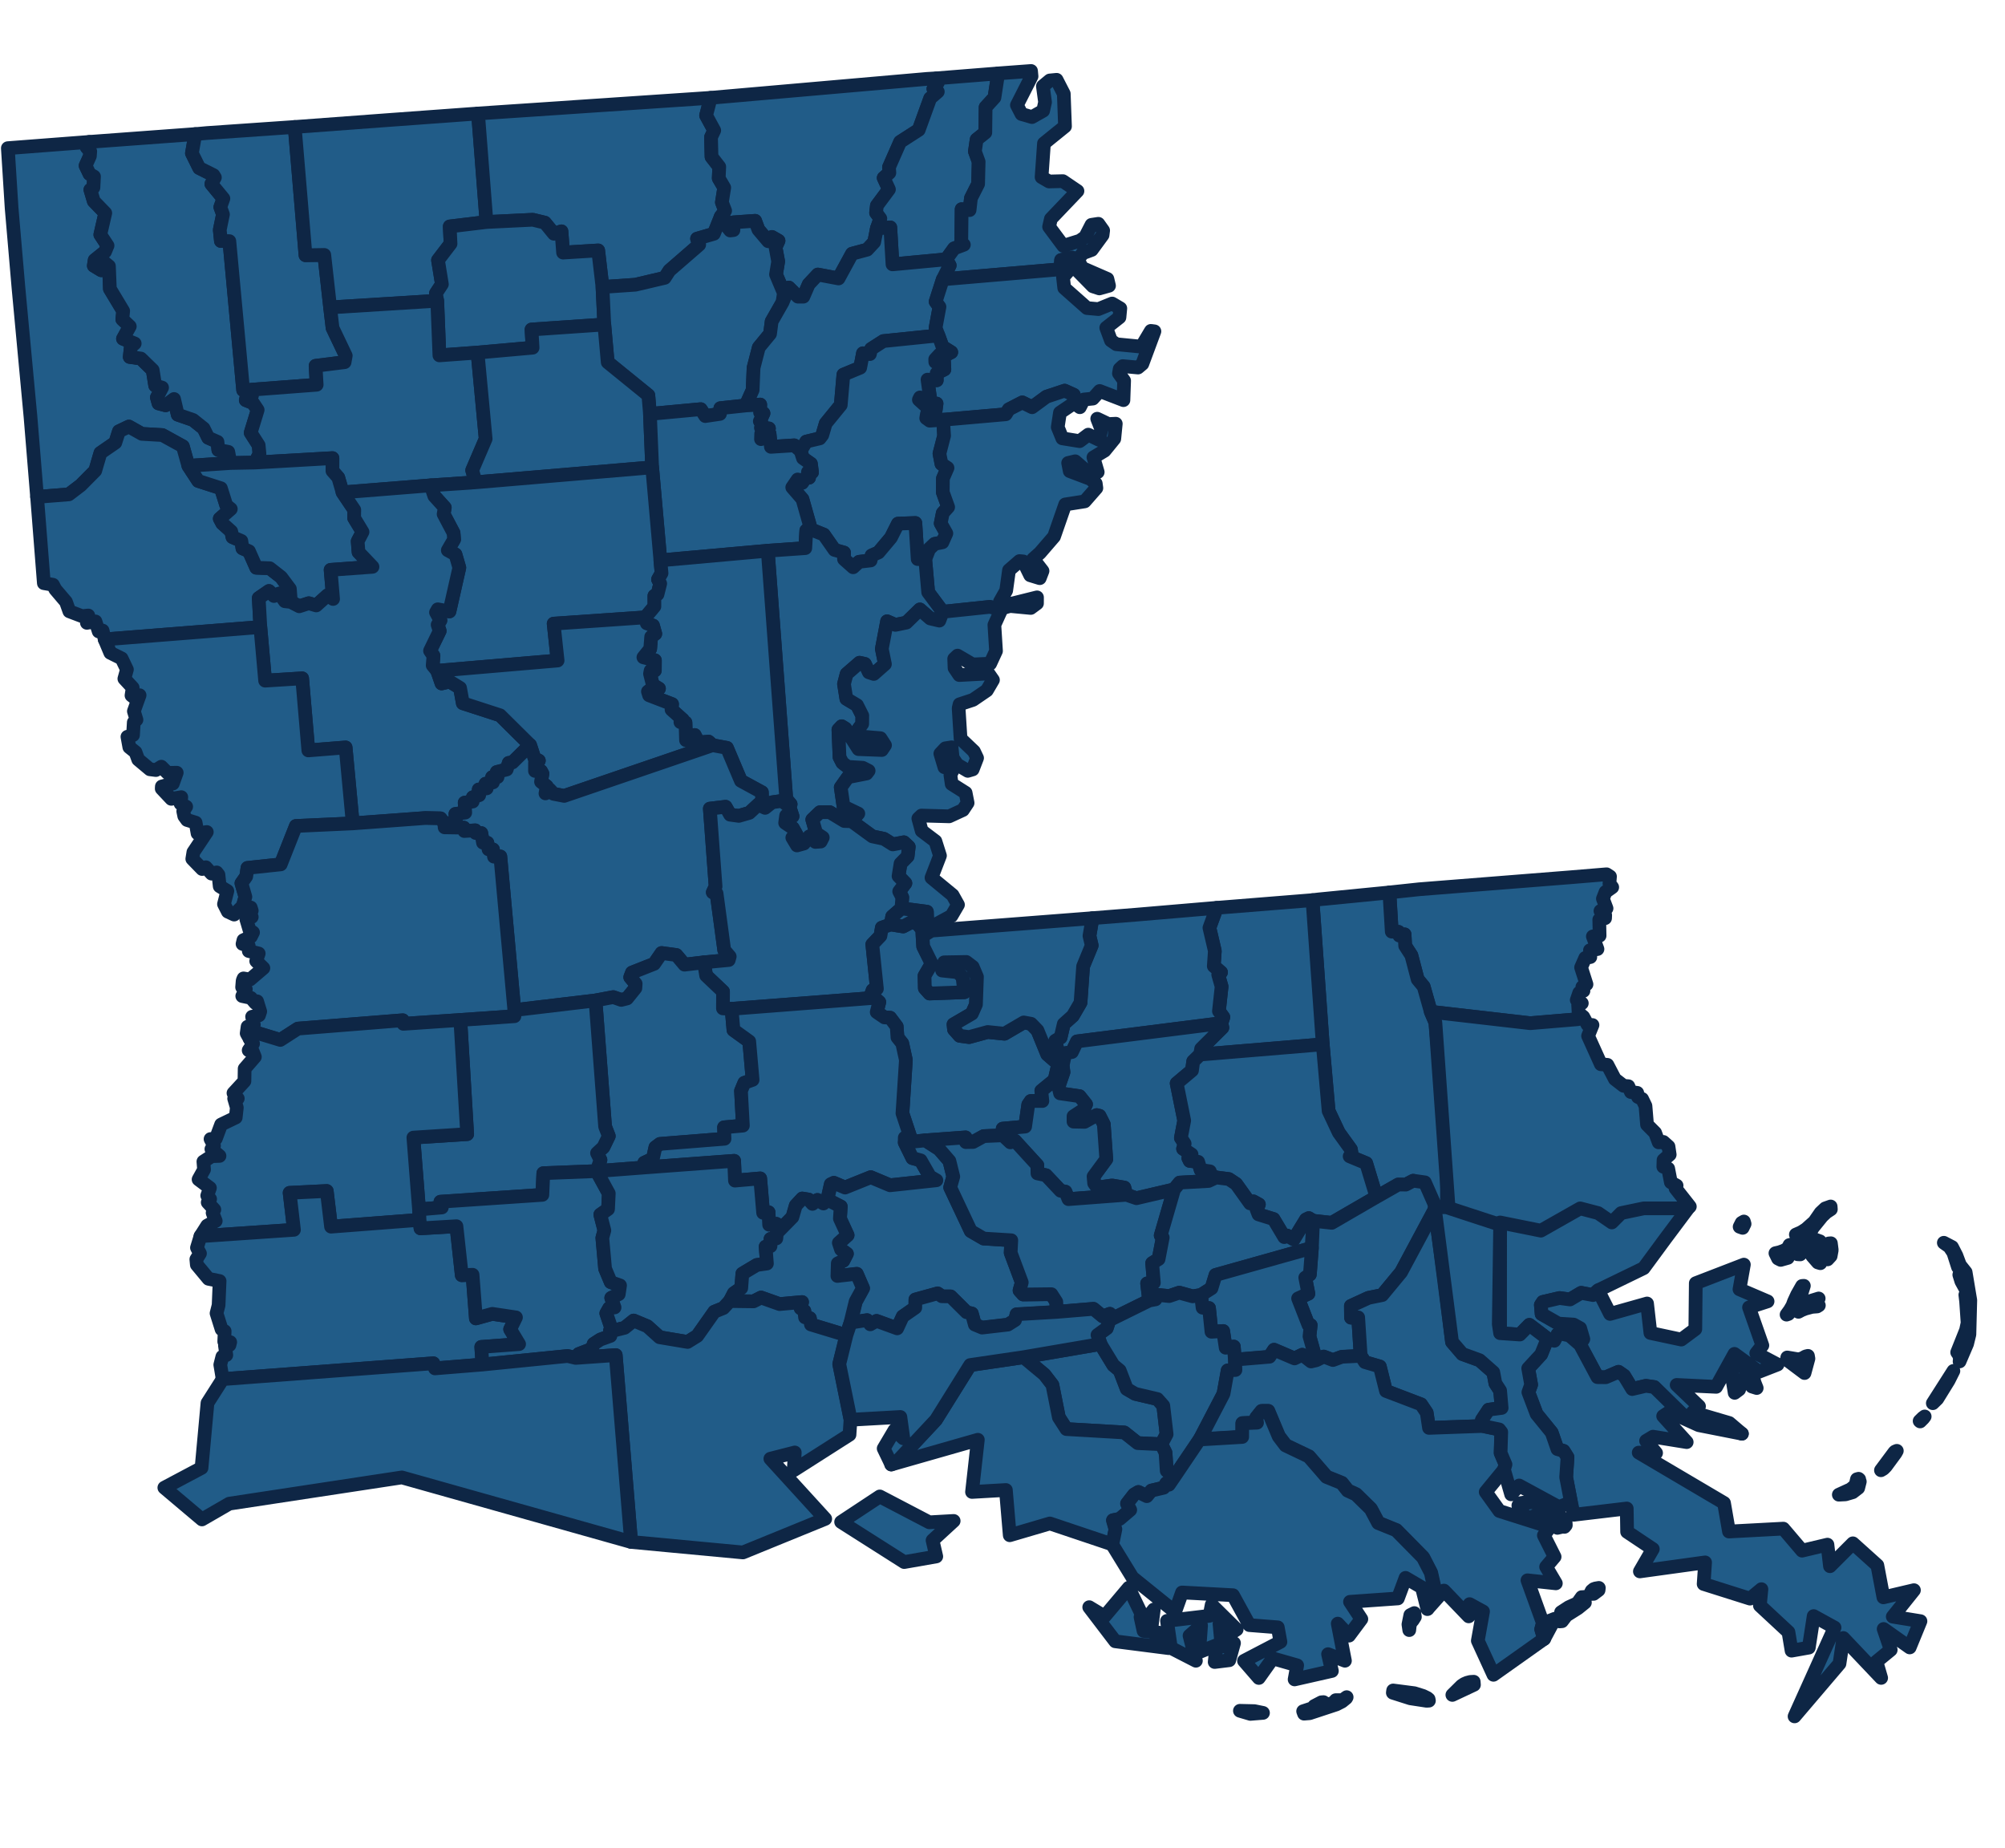 <svg width="293" height="270" fill="none" xmlns="http://www.w3.org/2000/svg"><path fill-rule="evenodd" clip-rule="evenodd" d="M254.945 178.834l-.283.579-.441-.156.292-.58.331-.19.101.347zM33.674 67.656l-6.154.408-.802-2.845-2.996-1.648-2.989-.172-1.9-1.07-1.452.69-.533 1.665-2.171 1.495-.76 2.596-2.12 2.138-1.738 1.324-4.643.37-.96-11.704-1.76-18.871-.998-11.62-.553-8.763 11.9-.912-.357.794.503.59-.054.696-.628 1.39.58 1.213.65.377-.08 1.61-.45.32.499 1.674 1.68 1.735-.725 3.149 1.058 1.603-.375.905-1.51 1.214-.125.822 1.093.66.456-1.14.664.54.137 3.318 1.946 3.236-.132 1.215 1.096 1.034-.997 1.803 1.716.693-.572.501-.156 1.471 1.624.227 1.731 1.685.363 2.26 1.01.303-.762 1.437.243.874 1.034.273 1.232-.918.539 2.29 2.233.771 1.55 1.235.674 1.369 1.352.594.122 1.185 1.455.276.312 1.635z" fill="#215C88" stroke="#0E2645" stroke-width="2" stroke-linecap="round" stroke-linejoin="round"/><path fill-rule="evenodd" clip-rule="evenodd" d="M37.28 67.587l-3.609.069-.313-1.635-1.454-.276-.122-1.185-1.352-.594-.675-1.369-1.55-1.235-2.233-.77-.538-2.292-1.232.92-1.035-.274-.243-.874.762-1.438-1.01-.302-.362-2.26-1.732-1.686-1.624-.226.157-1.471.571-.502-1.716-.693.997-1.803-1.095-1.034.131-1.214-1.946-3.237-.136-3.317-.664-.54-.457 1.14-1.092-.66.126-.822 1.509-1.215.375-.905-1.059-1.602.726-3.15-1.68-1.735-.499-1.674.45-.318.08-1.612-.65-.376-.58-1.212.628-1.39.054-.698-.503-.59.356-.794 15.495-1.143-.489 2.802 1.067 2.158 2.08 1.037.21.34-.517.952 1.758 2.13-.448 1.25.386 1.063-.468 2.262.166 1.628 1.234.02 2.017 21.768 1.282-.066.013.847-.78.181-.133.503 1.075.434.663.996-1.02 3.336 1.166 1.822.119 1.258-.638 1.273z" fill="#215C88" stroke="#0E2645" stroke-width="2" stroke-linecap="round" stroke-linejoin="round"/><path fill-rule="evenodd" clip-rule="evenodd" d="M36.815 56.937l-1.282.066-2.017-21.768-1.234-.02-.166-1.629.468-2.262-.386-1.063.448-1.249-1.758-2.13.517-.953-.21-.339-2.08-1.038-1.067-2.158.489-2.801 1.703-.154 12.823-.886 1.576 18.74 2.743-.045.858 7.673.358 3.008 1.928 4.04-.17.953-4.238.53.157 2.768-9.46.717z" fill="#215C88" stroke="#0E2645" stroke-width="2" stroke-linecap="round" stroke-linejoin="round"/><path fill-rule="evenodd" clip-rule="evenodd" d="M48.247 44.922l-.858-7.673-2.743.045-1.576-18.74 13.181-.977 13.609-.993 1.236 15.858-5.369.647.12 2.525-1.835 2.399.572 3.519-.87 1.328.187 1.088-15.654.974z" fill="#215C88" stroke="#0E2645" stroke-width="2" stroke-linecap="round" stroke-linejoin="round"/><path fill-rule="evenodd" clip-rule="evenodd" d="M88.045 41.932l-.626-5.339-5.13.318-.239-3.108-1.103.352-1.325-1.618-1.758-.425-6.772.33-1.237-15.858 34.001-2.29-.671 2.579 1.187 2.185-.469.985.074 2.876 1.129 1.45-.076 1.685.803 1.367-.341 2.143.472 1.23-.626.843-1.012 2.524-2.462.716.317.877-4.353 3.776-.691 1.067-4.282 1.007-4.81.328z" fill="#215C88" stroke="#0E2645" stroke-width="2" stroke-linecap="round" stroke-linejoin="round"/><path fill-rule="evenodd" clip-rule="evenodd" d="M128.147 33.374l-.397 2.001-1.026 1.103-2.215.596-1.966 3.613-3.03-.57-1.328 1.419-.787 1.813h-.794l-1.338-1.335-.913 2.17.202-1.356-1.148-2.726.314-1.904-.384-2.066.435-.956-.965-.552-.535.626-1.44-1.7-.476-1.284-3.176.226.008 1.13-.479.056-.557-.685.071-.598-.882-.76.627-.843-.473-1.23.341-2.142-.803-1.368.076-1.683-1.129-1.451-.074-2.876.469-.986-1.187-2.184.671-2.58 31.626-2.766 1.399-.084.179.642-.659.891.645.423-1.11.964-1.676 4.62-2.717 1.748-1.63 3.704.056.816-.835.742.773 1.68-1.764 2.374-.118 1.04.624.844-.505 1.444z" fill="#215C88" stroke="#0E2645" stroke-width="2" stroke-linecap="round" stroke-linejoin="round"/><path fill-rule="evenodd" clip-rule="evenodd" d="M138.276 37.893l-7.853.735-.321-5.4-1.959.148.505-1.445-.624-.844.118-1.04 1.764-2.374-.773-1.68.835-.741-.056-.816 1.63-3.705 2.717-1.748 1.676-4.62 1.11-.963-.645-.423.659-.892-.179-.642 8.986-.716-.541 3.526-1.292 1.416-.042 3.706-1.27 1.012-.254 1.735.548 1.506-.078 3.253-1.049 2.071-.198 1.748-1.16-.135-.053 4.836.376.363-1.427.533-1.15 1.596z" fill="#215C88" stroke="#0E2645" stroke-width="2" stroke-linecap="round" stroke-linejoin="round"/><path fill-rule="evenodd" clip-rule="evenodd" d="M157.519 37.99l-.83-.344-1.624.348-.094 1.348-17.202 1.471 1.015-2.032-.509-.89 1.151-1.596 1.426-.533-.375-.362.052-4.837 1.161.136.198-1.748 1.049-2.072.078-3.252-.549-1.506.254-1.735 1.27-1.013.043-3.705 1.292-1.416.54-3.526 4.808-.356.072.787-2.138 4.201.67 1.305 1.532.443 1.632-.923.275-1.253-.314-2.336 1.01-.838.996-.097 1.048 2.04.178 4.764-3.077 2.489-.346 4.933 1.091.633 2.021-.051 2.132 1.444-3.883 4.066-.263 1.16 2.075 2.79 2.404-.748.804-.557.909-1.768 1.009-.154.699.984-.084.663-1.588 2.17-1.347.499-.671.974zM69.781 51.52l-5.57.408-.317-7.98-.187-1.089.87-1.327-.572-3.52 1.835-2.398-.12-2.526 5.37-.646 6.771-.33 1.759.425 1.324 1.618 1.104-.353.238 3.109 5.13-.318.627 5.339.264 5.486-10.637.73.157 2.659-8.046.714z" fill="#215C88" stroke="#0E2645" stroke-width="2" stroke-linecap="round" stroke-linejoin="round"/><path fill-rule="evenodd" clip-rule="evenodd" d="M108.969 59.248l-3.701.395-.061.835-2.147.317-.655-1.006-7.427.692-.236-2.726-5.942-4.824-.494-5.513-.263-5.486 4.81-.33 4.281-1.006.69-1.067 4.354-3.775-.316-.878 2.461-.716 1.012-2.524.882.76-.071.598.557.685.479-.057-.008-1.13 3.176-.225.476 1.284 1.441 1.7.534-.627.965.552-.434.956.383 2.067-.313 1.903 1.148 2.726-.203 1.356-1.585 2.78-.238 1.816-1.639 1.99-.768 2.97-.133 3.248-1.015 2.26z" fill="#215C88" stroke="#0E2645" stroke-width="2" stroke-linecap="round" stroke-linejoin="round"/><path fill-rule="evenodd" clip-rule="evenodd" d="M108.975 59.248l1.015-2.26.134-3.247.767-2.97 1.639-1.99.238-1.816 1.586-2.78.913-2.17 1.338 1.334h.794l.786-1.813 1.329-1.418 3.029.57 1.966-3.613 2.216-.596 1.025-1.103.397-2 1.959-.148.321 5.4 7.853-.736.509.89-1.015 2.032-1.046 3.257.563.766-.568 3.064.418 1.115-8.047.824-1.788 1.145-.178.753-1.013-.12-.406 2.112-2.456 1.016-.386 4.435-2.195 2.691-.503 1.7-.372.485-1.97.467-.822 1.36-.932-.81-3.414.218-.2-1.936-1.249.811.028-.795 1.134-.765-1.176-.107.211-.446-.369-.5.537-1.163-.502-.115.026-1.16-2.124.132zm-58.917 12.7l-.629-2.165-.852-.972.006-1.87-11.3.646.637-1.273-.119-1.258-1.167-1.822 1.021-3.336-.663-.996-1.075-.434.133-.503.78-.18-.013-.848 9.46-.717-.157-2.769 4.238-.529.17-.953-1.928-4.04-.358-3.008 15.654-.974.317 7.98 5.57-.407 1.188 12.607L69 68.715l.513 1.756-6.57.45-12.886 1.027z" fill="#215C88" stroke="#0E2645" stroke-width="2" stroke-linecap="round" stroke-linejoin="round"/><path fill-rule="evenodd" clip-rule="evenodd" d="M156.954 58.908l-.033-1.22-1.335-.604-2.667.887-2.086 1.534-1.434-.706-1.972 1.014-.445.72-9.161.803-1.951.137-.514-.37.105-.637 1.279-.549.125-.949-.726.614-.607-.052-1.248-1.122.165-.333 1.113.34.333-.4-.349-2.544 1.349.094-.017-1.02 1.132-.565-.063-1.244-1.265.156-.013-.391.664-.719.656.212 1.025-.528-1.277-.801-.597-1.648-.418-1.116.568-3.064-.562-.766 1.045-3.257 17.202-1.47.094-1.349 1.623-.348.831.344.622 1.163 3.686 1.603.235.994-1.411.395-.946-.308-2.93-2.985-1.438 1.646.18 1.573 3.328 2.944 1.664.15 2.006-.816 1.197.707-.123 1.313-1.932 1.522.686 1.86.792.548 3.67.355 1.376-2.307.517.068-1.766 4.755-.633.533-2.233-.205-.442.41-.112.656.76 1.06-.102 2.844-3.474-1.337-.997 1.11-1.322.133-.576 1.13-.851-.597zM95.305 68.29l-25.787 2.182-.514-1.755 1.97-4.588-1.187-12.608 8.046-.714-.157-2.659 10.637-.729.494 5.514 5.941 4.824.236 2.726.32 7.807z" fill="#215C88" stroke="#0E2645" stroke-width="2" stroke-linecap="round" stroke-linejoin="round"/><path fill-rule="evenodd" clip-rule="evenodd" d="M135.206 81.721l-1.107-.03-.338-5.27-2.538.092-1.032 2.052-1.817 2.16-1.005.445-.143.722-1.682.198-.876.8-1.336-1.19.006-.957-1.391-.39-1.565-2.237-1.866-.745-1.257-4.441-1.487-1.714.793-1.157.641.495.542-.763.484.007-.167-.835.597.053-.163-1.254-1.16-.81-.341-1.068.823-1.36 1.97-.467.372-.486.503-1.7 2.195-2.69.386-4.435 2.455-1.017.407-2.111 1.013.12.178-.753 1.788-1.146 8.047-.823.596 1.648 1.278.801-1.026.529-.655-.212-.664.718.013.391 1.265-.155.063 1.244-1.132.564.017 1.02-1.349-.093.349 2.543-.333.4-1.113-.34-.165.333 1.248 1.123.606.051.727-.614-.125.95-1.279.548-.105.638.513.37 1.951-.138.15 2.331-.677 2.616.293 1.5.886.586-.671 1.54-.023 2.007.786 2.18-.789.875-.3 1.501.829 1.466-.581 1.304-1.131.227-.798.757-.583 1.496zM8.083 86.108l-.345-.665-1.332-.231-.987-12.605 4.643-.37 1.738-1.324 2.12-2.138.76-2.596 2.171-1.495.534-1.666 1.45-.69 1.902 1.07 2.988.173 2.997 1.648.801 2.845 1.445 2.21 3.315 1.067.783 2.49.663.54-1.612 1.415.366.691 1.307 1.172.185.834 1.294.553.16 1.082.955.425 1.068 2.413 1.959.072 1.663 1.299 1.288 1.721.142 1.903-.865-.095-.81-1.12-.784.354-.734-.735-1.497 1.031.238 4.24L15.3 93.428l-.303-1.289-.574.128-.473-1.467-1.251.21.206-1.075-.923.092-1.845-.7-.493-1.384-1.561-1.836z" fill="#215C88" stroke="#0E2645" stroke-width="2" stroke-linecap="round" stroke-linejoin="round"/><path fill-rule="evenodd" clip-rule="evenodd" d="M118.519 77.372l-.692.137-.15 2.583-5.481.382-15.693 1.406-1.201-13.59-.322-7.807 7.428-.693.655 1.006 2.147-.317.061-.835 3.7-.395 2.125-.133-.026 1.16.502.115-.537 1.165.368.5-.211.445 1.177.106-1.134.766-.028.795 1.249-.81.2 1.935 3.414-.218.931.81.341 1.067 1.159.81.164 1.255-.597-.053.167.835-.484-.007-.542.764-.642-.496-.793 1.157 1.488 1.714 1.257 4.44zm27.522 11.611l-1.412-.307-6.868.72-2.126-2.857-.43-4.817.584-1.496.797-.756 1.132-.227.58-1.305-.828-1.466.3-1.5.788-.875-.785-2.18.022-2.008.671-1.54-.886-.586-.293-1.5.677-2.616-.149-2.33 9.161-.804.445-.72 1.972-1.014 1.434.707 2.086-1.534 2.667-.888 1.335.605.033 1.22-2.052 1.385-.323 2.123.668 1.633 2.533.41 1.266-.95 1.575.76.334-1.532-.607-1.556 1.64.781 1.073-.049-.217 2.197-1.421 1.745-1.629.978.628 2.147-1.253.2-2.04-1.78-1.029.247.232 1.194 3.029 1.145.773.658.09.668-1.706 1.95-2.848.446-1.633 4.699-2.055 2.38-.988.88 1.363 1.76-.409 1.055-1.394-.427-.991-2.018-.57-.055-1.536 1.335-.411 2.978-.912 1.613 1.641.316 3.776-.939-.003.876-.914.674-3.025-.287-1.562.434zM42.504 87.952l-.142-1.904-1.287-1.72-1.664-1.3-1.959-.072-1.068-2.413-.956-.425-.159-1.082-1.294-.553-.185-.833-1.307-1.173-.366-.69 1.612-1.415-.663-.54-.783-2.49-3.315-1.067-1.445-2.21 6.155-.409 3.608-.069 11.3-.645-.006 1.87.853.971.629 2.166 1.718 2.553-.024 1.187 1.23 2.036-.713 1.36.127 1.595 2.042 2.144-6.124.443.366 4.256-.827-.527-1.635 1.47-1.093-.322-1.388.448-1.237-.64z" fill="#215C88" stroke="#0E2645" stroke-width="2" stroke-linecap="round" stroke-linejoin="round"/><path fill-rule="evenodd" clip-rule="evenodd" d="M94.314 90.205l-13.404.922.575 5.389-17.592 1.502-.657-.796.117-1.395-.506-.735 1.412-2.902-.3-.897.405-.644-.64-1.17.256-.45 1.703.312 1.444-6.389-.566-1.942-1.115-.604.914-1.578-.076-.96-1.451-2.748.17-.952-1.53-1.693-.526-1.554 6.57-.45 25.788-2.183 1.201 13.59.177 1.874-.52.907.322.613-.395 1.572-.457.22.005 1.549-1.324 1.592z" fill="#215C88" stroke="#0E2645" stroke-width="2" stroke-linecap="round" stroke-linejoin="round"/><path fill-rule="evenodd" clip-rule="evenodd" d="M51.546 120.31l-1.04-11.096-5.45.435-.902-10.533-5.412.34-.697-7.831-.238-4.24 1.497-1.03.734.734.784-.354.81 1.12.865.096 1.237.64 1.388-.448 1.094.323 1.634-1.47.827.526-.366-4.256 6.124-.443-2.042-2.144-.127-1.594.713-1.361-1.23-2.036.024-1.187-1.718-2.553 12.885-1.027.525 1.554 1.531 1.693-.17.952 1.45 2.748.077.96-.914 1.578 1.116.604.565 1.942-1.444 6.389-1.704-.311-.256.449.641 1.17-.405.644.3.897-1.411 2.902.505.735-.117 1.395.657.796.64 1.846 1.182-.277 1.516.928.406 2.238 5.443 1.763 4.388 4.347-2.58 2.549-.533.06-.307.964-1.448.371.113.738-.793.009.117.775-1.072.185.164.68-1.164.166.067.834-.925.301-.032.632-1.165.156.08 1.453-1.436.197.094 1.287-1.707.109-.562-.749-2.23-.05-10.596.78zm63.815-2.449l.182-.351-.635-.752-2.709-36.284 5.481-.382.15-2.584.692-.137 1.866.745 1.565 2.237 1.391.39-.006.959 1.336 1.188.876-.8 1.681-.197.144-.723 1.004-.445 1.817-2.16 1.032-2.051 2.539-.093.338 5.27 1.106.03.43 4.817 2.126 2.858-.491 1.288-1.33-.313-1.519-1.32-1.973 1.927-1.607.328-1.21-.523-.765 4.027.452 2.234-1.629 1.434-.721-.234-.582-1.23-.78-.175-1.886 1.636-.385 1.472.346 2.16 1.561.934.77 1.525-.013 1.214-1.013 1.375 1.126.494 2.554.216.666 1.032-.465.693-3.414-.129-1.909-3.002-.547-.34-.48.503.164 4.008.421.824.769.595 2.2.135.866.441-.297.398-2.722.536-1.059 1.489.406 2.794 2.163 1.04-.979 1.118-1.07-.034-2.128-1.289-1.433.005-1.119 1.074.57 1.988.963.634-.3.589-.781.054-.867-.807-.811 1.041-1.009.281-.684-1.14.666-.345-.596-1.065-1.118-.75.143-1.06.939.099-.459-1.414z" fill="#215C88" stroke="#0E2645" stroke-width="2" stroke-linecap="round" stroke-linejoin="round"/><path fill-rule="evenodd" clip-rule="evenodd" d="M110.798 117.568l.57-.51-.03-1.293-3.071-1.67-2.035-4.816-2.103-.389-.589-.527-1.478.127-.543-1.088-.377.879-.894-.121-.079-2.583-.743-.059.355-.348-1.651-1.482.082-.8-3.36-1.291-.172-.552.523-.415 1.094-.015-.901-.548-.412-1.617.09-.463.62-.013.009-1.496-1.686-.431.996-1.238.143-1.762.603-.44-.333-1.204-.91-.32-.207-.877 1.324-1.592-.005-1.55.457-.218.395-1.573-.323-.612.521-.908-.177-1.873 15.693-1.406 2.709 36.284.635.752-.182.352-1.097-.834-1.444.206-1.012.81-1.005-.476zm-59.249 2.743l-8.31.38-2.217 5.611-4.86.515-.183 1.255-.697.985.578 1.987-.368 1.334-1.277 1.259-.92-.428-.562-1.104.495-1.918-1.122-.685-.18-1.691-.265-.335-.743.178-.84-.936-.537.262-1.44-1.481.158-.979 1.965-2.947-1.353.199-.28-1.573-1.254-.384-.41-.569-.148-.708.43-.673-.82-.436.107-.948-1.458.244-1.406-1.493.02-.311 1.609-.429.567-1.586-1.348.025-.903-.904-.791.492-.885-.112-1.701-1.424-.396-1.08-.907-.731-.276-1.518.82-.248.107-1.851.398-.387-.382-1.246.836-2.337-.834.303-.35-.273.175-1.126-1.218-1.316.376-1.343-.777-1.625-1.653-.817-.822-1.958 22.751-1.804.697 7.831 5.412-.34.903 10.533 5.45-.435 1.039 11.096z" fill="#215C88" stroke="#0E2645" stroke-width="2" stroke-linecap="round" stroke-linejoin="round"/><path fill-rule="evenodd" clip-rule="evenodd" d="M104.133 108.891l-21.684 7.408-1.558-.304-.598-.636-.584.575.192-1.036-.838-.663.207-1.184-.214-.393-.877-.012.004-1.213.56-.291-.625-.297-.651-1.981-4.389-4.346-5.442-1.764-.407-2.238-1.515-.928-1.183.277-.64-1.846 17.593-1.502-.576-5.388 13.405-.923.206.877.91.32.334 1.204-.604.44-.142 1.762-.996 1.238 1.686.43-.009 1.497-.62.013-.09.463.412 1.617.901.549-1.094.014-.523.415.171.552 3.36 1.291-.081.8 1.65 1.483-.355.347.744.059.078 2.584.895.12.377-.878.543 1.087 1.477-.127.59.528zm31.967 27.094l-1.286.805.68-2.115-.043-1.456-3.717-.488.119-1.605-.453-.875.908-1.194-1.004-1.042.292-1.828 1.038-1.059.163-1.39-.71-.663-1.618.311-1.297-.818-1.689-.357-3.032-2.211.978-1.118-2.163-1.04-.405-2.795 1.058-1.488 2.722-.536.297-.398-.865-.441-2.201-.135-.768-.595-.422-.824-.164-4.008.48-.503.547.339 1.909 3.003 3.414.129.465-.693-.666-1.032-2.554-.216-1.126-.494 1.013-1.376.013-1.213-.769-1.526-1.562-.933-.346-2.16.385-1.472 1.886-1.636.781.174.581 1.23.722.235 1.628-1.434-.452-2.234.765-4.028 1.21.524 1.607-.329 1.973-1.926 1.52 1.32 1.329.313.491-1.288 6.868-.72 1.412.306.29.087-1.017 2.242.24 3.81-.856 1.856-2.555.112-2.211-1.292-.492.468.052 1.345.694 1.03 4.261-.23.66.95-.892 1.521-2.025 1.383-1.965.649-.136.576.281 4.446 1.955 1.859.46.967-.643 1.665-.713.212-1.551-.916-.664-.996-.149-1.529-.919.146-.732.779.596 1.986 1.315.232-.44.892.188 1.326 2.037 1.287.291 1.481-.684 1.031-2.007.926-4.052-.115-.458.437.491 1.803 2 1.509.671 2.117-1.241 3.217 3.087 2.544.787 1.406-.956 1.635-2.756 1.487-.184.662z" fill="#215C88" stroke="#0E2645" stroke-width="2" stroke-linecap="round" stroke-linejoin="round"/><path fill-rule="evenodd" clip-rule="evenodd" d="M102.875 140.62l-2.848.337-1.189-1.41-2.159-.293-1.087 1.582-3.238 1.279-.256.677.796.949-.04.641-1.221 1.511-.85.214-1.164-.409-2.598.49-11.86 1.41-2.044-22.45-.929.028-.148-1.055-.649-.012-.168-.962-.64-.013-.248-1.403-.823-.016-.067-.387-1.59.099-.084-.494-2.796-.042-.035-.562 1.706-.109-.093-1.287 1.435-.197-.08-1.452 1.166-.157.031-.632.925-.301-.066-.834 1.164-.166-.164-.68 1.071-.185-.116-.775.793-.009-.114-.738 1.45-.371.306-.964.533-.06 2.58-2.549.65 1.981.627.297-.561.291-.004 1.213.877.012.214.393-.207 1.184.838.662-.191 1.037.583-.576.599.637 1.557.304 21.684-7.409 2.102.389 2.036 4.816 3.071 1.67.03 1.293-.57.51-1.3 1.207-1.526.441-1.282-.172-.658-1.16-2.305.275.842 11.367-.406.862.551.157 1.116 8.272.805.948-.141.513-3.623.343z" fill="#215C88" stroke="#0E2645" stroke-width="2" stroke-linecap="round" stroke-linejoin="round"/><path fill-rule="evenodd" clip-rule="evenodd" d="M67.273 149.039l-8.323.563-.087-.522-15.325 1.221-2.569 1.655-3.422-1.04-1.032.912-.468-.838.133-.968.917-.283-.258-1.174 1.006-.208.183-.562-.456-1.486-.253.257-.654-.759-1.262-.264.523-.99-.544-.303.078-.964.13-.32.944.161 1.956-1.669-1.05-1.029.37-1.105-1.453-.359-.005-.756-.908-.283.13-.549 1.09-.506.316-.627-.522-.359-.474-1.595.807-.301-.519-.779.518-.142-.146-.463-1.15-.227.369-1.333-.578-1.988.697-.985.182-1.255 4.86-.515 2.217-5.611 8.31-.379 10.596-.781 2.23.05.562.749.036.562 2.796.042.085.495 1.589-.1.067.387.823.017.248 1.402.64.013.168.962.649.012.148 1.055.928-.028 2.045 22.45.016.892-7.904.548zm35.602-8.418l3.622-.344.142-.512-.806-.948-1.115-8.273-.551-.156.406-.862-.842-11.367 2.305-.275.658 1.16 1.282.171 1.525-.44 1.3-1.207 1.006.476 1.012-.81 1.443-.207 1.098.834.459 1.413-.938-.098-.144 1.06 1.118.749.596 1.065-.666.345.684 1.14 1.009-.281.811-1.04.868.806.78-.053.3-.589-.963-.635-.569-1.988 1.119-1.074 1.432-.004 2.128 1.289 1.071.033 3.032 2.211 1.689.358 1.297.818 1.618-.312.71.664-.163 1.39-1.038 1.058-.292 1.829 1.004 1.041-.908 1.194.453.876-.119 1.605-1.356 1.184-.19 1.164-1.322.47-.206 1.202-1.187 1.244.672 6.484-.623.204-.278.752.541.367-20.878 1.609-1.265-.063.014-2.463-2.468-2.338-.317-1.926z" fill="#215C88" stroke="#0E2645" stroke-width="2" stroke-linecap="round" stroke-linejoin="round"/><path fill-rule="evenodd" clip-rule="evenodd" d="M132.209 166.942l.008-.702.79-.164-1.129-3.402.503-7.781-.532-2.438-.7-.874-.108-1.587-.97-1.291-.814-.035-1.139-.776.376-1.461-.707-.628-.54-.367.278-.751.622-.205-.672-6.484 1.188-1.244.205-1.201 1.322-.47 1.794.294 1.191-.633.893.221.709.883.039.945.093 1.506 1.239 2.5-1.043 1.788.044 1.811.691.775 5.086-.187-.277-2.212-.686-.711-2.292-.246.297-1.2 3.235-.057.942.718.618 1.456-.143 4.041-.596 1.343-2.686 1.563.078.742.822.928 1.384.191 2.714-.746 2.448.252 2.816-1.647 1.074.197.935.965 1.428 3.497 1.618 1.403-.544 2.341-1.936 1.586.156 1.492-1.698-.001-.367.54-.457 3.2-3.279.298.022.974-2.8.122-1.548.853-1.056.021-.046-.69-5.87.432-3.023.313zm76.884-19.102l-1.042-3.683-.878-1.06-.918-3.502-.905-1.395-.087-1.671-.771.18-.125-.546-.979-.032-.347-5.726 4.37-.467 22.126-1.754 5.239-.435.501.324-.082 1.037.408.533-.977.689-.386.988.532 1.407-.892.381.697.611-.019.448-.85.213.049 2.34-.986.106.677 1.852-1.1.169.053.999-.739.123-.61 1.389.79 2.472-.608.385.164.571-.617.277-.362 1.059.74.47-.537.244.073 1.27.354.2-.48.622-6.952.581-14.524-1.669z" fill="#215C88" stroke="#0E2645" stroke-width="2" stroke-linecap="round" stroke-linejoin="round"/><path fill-rule="evenodd" clip-rule="evenodd" d="M209.484 176.568l-2.964-4.041-1.086.57-1.105-.013-3.186 1.813-1.497-4.932-2.416-1.002.313-.198-.13-.819-1.774-2.458-1.483-3.155-.858-9.733-1.497-21.072.913-.109 10.322-1.014.347 5.726.978.031.126.547.771-.18.087 1.67.905 1.396.918 3.502.878 1.06 1.042 3.683.672 1.56 1.696 18.421v8.747h-1.972z" fill="#215C88" stroke="#0E2645" stroke-width="2" stroke-linecap="round" stroke-linejoin="round"/><path fill-rule="evenodd" clip-rule="evenodd" d="M175.386 154.091l.142-.85 3.104-3.083-.144-.655.287-.87-.646-.888.389-3.587-.494-1.739.411-.343-1.058-.909.151-2.219-.789-3.374 1.063-2.921 14-1.125 1.497 21.072-17.913 1.491z" fill="#215C88" stroke="#0E2645" stroke-width="2" stroke-linecap="round" stroke-linejoin="round"/><path fill-rule="evenodd" clip-rule="evenodd" d="M154.653 155.459l.239-.666-.683-2.727.783-.473.455-1.969 1.328-1.191 1.124-1.931.372-5.291 1.262-3.064-.33-1.396.441-2.588 6.357-.507 11.8-1.004-1.063 2.92.79 3.375-.152 2.219 1.058.909-.411.343.495 1.738-.39 3.588.646.887-.287.871-21.094 2.666-.743 1.555-.981.178-.377 1.799-.639-.241z" fill="#215C88" stroke="#0E2645" stroke-width="2" stroke-linecap="round" stroke-linejoin="round"/><path fill-rule="evenodd" clip-rule="evenodd" d="M134.82 136.789l1.286-.804 23.544-1.822-.442 2.588.331 1.396-1.262 3.064-.372 5.291-1.124 1.932-1.328 1.191-.455 1.969-.783.473.682 2.726-.239.667-1.617-1.403-1.429-3.497-.934-.965-1.074-.197-2.817 1.647-2.447-.252-2.715.745-1.384-.191-.822-.928-.077-.741 2.686-1.564.595-1.342.144-4.042-.618-1.455-.942-.718-3.235.057-.297 1.2 2.292.246.686.711.277 2.212-5.086.186-.692-.774-.044-1.811 1.044-1.789-1.24-2.5-.092-1.506zm-4.628-1.709l.19-1.164 1.356-1.184 3.717.488.043 1.455-.68 2.115-.039-.945-.709-.883-.894-.22-1.19.633-1.794-.295zm-23.282 12.331l.274 3.096 2.304 1.659.494 5.623-1.206.433-.49 1.179.276 5.075-2.754.247.069 1.672-9.43.751-.672.501-.37 1.661-1.249.583-.189.717-6.785.514.564-1.632-.5-.999.927-.858.791-1.632-.54-1.388-1.404-18.426 2.599-.489 1.164.408.85-.213 1.22-1.511.04-.641-.796-.949.257-.677 3.237-1.279 1.088-1.582 2.159.293 1.189 1.41 2.847-.337.318 1.926 2.468 2.338-.014 2.463 1.264.064z" fill="#215C88" stroke="#0E2645" stroke-width="2" stroke-linecap="round" stroke-linejoin="round"/><path fill-rule="evenodd" clip-rule="evenodd" d="M87.183 171.122l-7.787.301-.14 3.166-14.894 1.005.204.841-3.327.283-.827-10.493 7.862-.508-1-16.679 7.904-.548-.016-.892 11.86-1.41 1.404 18.425.54 1.388-.792 1.632-.927.858.5.999-.564 1.632z" fill="#215C88" stroke="#0E2645" stroke-width="2" stroke-linecap="round" stroke-linejoin="round"/><path fill-rule="evenodd" clip-rule="evenodd" d="M61.233 176.718l.067 1.527-12.924.993-.625-5.211-5.427.268.631 5.403-13.659.933.981-1.546 1.25-.683-.458-1.176.254-.477-.969-1.053.353-.493-.423-.504.394-1.117-1.66-1.244.799-1.441-.094-1.169 1.215-.789 1.138-.036-1.184-1 .38-.496-.506-.971.772-.044.774-2.076 2.136-1.028.159-1.444-.39-1.328.53-.005-.629-.789 1.604-1.742.028-1.826 1.496-1.724-.33-.83-.577-.128.644-.972-.474-.673 1.032-.912 3.423 1.04 2.569-1.655 15.324-1.221.087.522 8.323-.563 1 16.679-7.861.508.827 10.493zm59.661-1.426l-.558.564-.881-.522-.72.577-.561-.63-.934-.154-.95 1.024-.486 1.689-2.27 2.315-.088-1.334-1.047.139-.082-1.827-.797.082-.428-5.026-3.688.321-.121-2.89-13.317.988.19-.717 1.249-.583.37-1.661.671-.501 9.43-.751-.069-1.672 2.754-.247-.276-5.075.49-1.179 1.206-.434-.493-5.623-2.304-1.658-.275-3.096 20.878-1.609.707.627-.376 1.462 1.139.775.815.035.969 1.291.109 1.587.699.874.532 2.438-.502 7.781 1.128 3.403-.79.163-.007.703 1.121 2.281 1.203.323 1.357 2.372.938.546-6.777.722-2.814-1.18-3.757 1.512-1.634-.69-.449.209-.504 2.256zm50.676-1.494l-5.5 1.286-1.464-.503-.294-1.053-1.803-.303-2.166.301-.452-.63-.088-.987 1.861-2.528-.36-5.096-.629-1.244-.419-.104-1.764.989-1.618-.035.001-.785 1.466-.955.367-.786-.953-1.192-2.844-.411-.231-.958.733-2.137-.122-.966.376-1.799.981-.178.743-1.555 21.095-2.666.143.655-3.103 3.083-.142.85-1.016.993-.177 1.327-2.241 1.883 1.1 5.447-.483 2.528.551.841-.233.748 1.243.822-.467.547.196.404 1.233.13.369 1.192 1.348.203.074.468.837.426-1.108.517-4.225.236-.815.995zm75.372 2.501l-7.967 1.474-4.077 1.023-10.848 1.885-4.799-.857-7.541-3.085-1.952-27.339-.672-1.56 14.523 1.669 6.953-.581.812-.348.62 1.145.725.052-.648 1.593 1.871 4.136.956.088 1.088 2.083 1.274.984.698.054.369.855.931.117.103.603.607.289.492 1.018.227 2.736 1.18 1.182.523 1.408.688-.064.747.67.176 1.181-.904.792-.031.978.715.272.387 2.002.842.48-.16.405 2.092 2.66z" fill="#215C88" stroke="#0E2645" stroke-width="2" stroke-linecap="round" stroke-linejoin="round"/><path fill-rule="evenodd" clip-rule="evenodd" d="M164.606 174.581l-8.472.639-.443-1.096-.704-.126-2.143-2.273-1.244-.265-.013-1.194-3.269-3.578-.674.236-1.096-1.034-.023-.974 3.28-.298.457-3.2.367-.54 1.698.002-.156-1.493 1.936-1.585.544-2.341.639.24.123.966-.733 2.138.231.957 2.844.411.952 1.192-.366.786-1.466.956-.001.784 1.618.035 1.764-.989.419.104.628 1.245.361 5.095-1.861 2.528.088.987.452.63 2.166-.3 1.803.303.294 1.052zm36.537.315l-6.524 3.784-2.734-.301-.624-.388-.422.206-1.775 2.914-.995-.577-.392.231-1.57-2.637-2.199-.682-.288-.752.345-.702-.811-.446-.478.293-2.034-2.847-1.069-.708-1.853-.235-.837-.426-.074-.468-1.348-.203-.369-1.192-1.233-.13-.197-.404.468-.548-1.243-.821.232-.748-.55-.841.483-2.528-1.1-5.447 2.24-1.883.177-1.328 1.016-.992 17.913-1.492.858 9.734 1.483 3.155 1.774 2.457.13.82-.313.198 2.416 1.002 1.497 4.932z" fill="#215C88" stroke="#0E2645" stroke-width="2" stroke-linecap="round" stroke-linejoin="round"/><path d="M154.356 190.224l-.72-1.128-4.111.054-.53-.587.326-1.175-1.624-4.338.093-1.822-4.046-.261-1.884-1.09-3.009-6.38.449-1.577-.564-2.28-1.479-1.715-2.019-1.298-3.023.314 1.122 2.281 1.203.324 1.357 2.372.946.544-6.776.732-2.813-1.18-3.758 1.512-1.625-.691-.448.218-.513 2.256 1.968.993-.115 1.768 1.114 2.419-1.268 1.141.323.968.843.607-.53 1.027-.79.392-.054 1.846 2.821-.325.917 2.106-1.068 1.945-.758 3.088 2.398-.365.479.619.917-.511 3.017 1.1.809-1.752 1.833-1.276.014-1.196 3.25-.897.628.433 1.269.008 2.339 2.321.762.177.44 1.624 1.066.444 3.77-.437 1.043-.658.215-.856 5.877-.34-.083-1.498zm15.636 15.175l-.862-.97-3.246-.763-1.225-.714-1.036-2.698-.928-.774-1.88-3.087-11.235 1.925 3.04 2.53 1.17 1.521.943 4.73 1.104 1.717 8.444.494 1.967 1.558 3.454.162.769-1.456-.479-4.175z" fill="#215C88" stroke="#0E2645" stroke-width="2" stroke-linecap="round" stroke-linejoin="round"/><path fill-rule="evenodd" clip-rule="evenodd" d="M154.423 191.686l-.062-1.463-.718-1.119-4.121.046-.531-.587.326-1.175-1.623-4.338.092-1.822-4.044-.252-1.876-1.091-3.008-6.38.449-1.577-.566-2.289-1.487-1.714-2.02-1.298 5.87-.431.046.689 1.057-.02 1.547-.853 2.801-.123 1.095 1.034.675-.236 3.269 3.578.013 1.194 1.244.265 2.143 2.273.703.126.443 1.096 8.472-.639 1.464.503 5.5-1.286-1.954 6.73.298.305-.607 3.148-.939.586.247 2.87-.987.097.3 2.502-5.821 2.871.072-.927-1.037.384-1.358-1.123-5.367.446zm-83.927 7.702l-6.936.561-.233-.747-30.786 2.317-.35-2.097.299-1.182.583-.238-.203-1.397.662-.062.111-.428-.873-.085.061-1.519-.45-.274-.735-2.34.299-1.181.147-3.532-1.623-.326-1.706-2.053-.072-.796.534-.854-.441-.84.514-1.683 13.659-.933-.632-5.403 5.427-.268.625 5.211 12.924-.993.145 1.238 5.25-.309.78 7.159 1.573-.071.49 6.381 2.392-.665 3.464.517-.848 1.736 1.305 2.167-5.525.413.17 2.576z" fill="#215C88" stroke="#0E2645" stroke-width="2" stroke-linecap="round" stroke-linejoin="round"/><path fill-rule="evenodd" clip-rule="evenodd" d="M70.504 199.388l-.17-2.576 5.525-.413-1.304-2.167.847-1.736-3.463-.517-2.392.665-.49-6.38-1.574.07-.78-7.159-5.25.309-.144-1.238-.067-1.526 3.326-.284-.204-.841 14.895-1.004.14-3.166 7.787-.302 1.783 3.259-.108 2.298-1.132.801.594 2.305-.296 1.091.404 4.499.823 1.968 1.362.484-.19 1.282-1.098.535.486 1.402-.77.079-.44.774.872 2.575-.332-.047.062.779-1.464.527-.98.635-.253.731-1.939.747-.428.572-1.19-.279-12.448 1.248z" fill="#215C88" stroke="#0E2645" stroke-width="2" stroke-linecap="round" stroke-linejoin="round"/><path fill-rule="evenodd" clip-rule="evenodd" d="M89.47 194.473l-.87-2.575.44-.773.77-.08-.487-1.402 1.098-.534.19-1.283-1.362-.484-.823-1.967-.404-4.5.297-1.09-.595-2.306 1.132-.801.109-2.297-1.784-3.259 6.785-.514 13.317-.988.121 2.89 3.688-.321.428 5.026.796-.081.082 1.826 1.048-.138.088 1.333-.082.809-.852.068.002 1.057-.715.076.187 2.465-1.48.209-2.107 1.262-.161 2.11-1.08.752-.593 1.15-.941 1.023-1.326.535-2.492 3.536-1.417.878-4.089-.686-1.788-1.608-2.001-.834-1.321 1.062-1.807.454z" fill="#215C88" stroke="#0E2645" stroke-width="2" stroke-linecap="round" stroke-linejoin="round"/><path fill-rule="evenodd" clip-rule="evenodd" d="M124.285 193.258l-.61 1.845-5.171-1.567-.156-.926-.703-.117-.102-.941-.56-.384.228-.911-3.288.298-2.705-.96-1.096.561-3.471-.043.593-1.15 1.081-.752.16-2.11 2.108-1.262 1.48-.209-.188-2.465.715-.075-.002-1.058.852-.068.082-.809 2.27-2.314.486-1.689.949-1.024.934.153.562.63.72-.577.881.522.558-.564 1.958.993-.114 1.769 1.114 2.419-1.269 1.131.323.968.843.608-.529 1.036-.79.391-.055 1.837 2.822-.325.907 2.107-1.068 1.945-.749 3.087zm67.433-10.918l-14.084 3.958-.593 1.944-1.537.979-1.225.198-1.95-.537-1.475.5-1.951-.2-.046.679-.926.174-.3-2.502.987-.097-.247-2.871.939-.585.607-3.149-.298-.304 1.955-6.73.815-.995 4.224-.237 1.109-.516 1.853.235 1.069.708 2.033 2.847.479-.294.811.446-.345.703.288.752 2.198.682 1.57 2.637.392-.232.995.578 1.776-2.914.421-.207.624.388-.168 3.962z" fill="#215C88" stroke="#0E2645" stroke-width="2" stroke-linecap="round" stroke-linejoin="round"/><path fill-rule="evenodd" clip-rule="evenodd" d="M192.34 198.776l-.983-3.514.181-1.628-.331-.029-1.514-3.882 1.505-.694-.46-2.343.675-.455.302-3.891.168-3.961 2.734.302 6.524-3.784 3.186-1.814 1.105.013 1.086-.57 1.707.238 1.6 3.632-5.079 9.502-2.764 3.338-2.002.406-2.571 1.18.018 1.713 1.047-.038.366 5.624-2.772.148-1.303.478-1.346-.513-1.079.542z" fill="#215C88" stroke="#0E2645" stroke-width="2" stroke-linecap="round" stroke-linejoin="round"/><path fill-rule="evenodd" clip-rule="evenodd" d="M192.345 198.776l-.779.181-1.275-.993-1.134.547-2.985-1.276-.674 1.038-5.041.42-.153-1.93-1.191.168-.368-2.441-1.707.108-.358-3.464-.945-.052-.23-1.86 1.537-.979.594-1.944 14.084-3.958-.302 3.89-.675.455.46 2.343-1.505.694 1.514 3.882.331.029-.181 1.628.983 3.514zm38.556-2.288l-1.549-1.336-1.086-.241-.66.08-.473.931-.983-.305-2.652-2.022-1.401 1.424-2.882-.198v-16.197l5.958 1.2 5.746-3.257 2.624.686 1.998 1.371 1.371-1.371 3.281-.686h6.489l-3.302 4.41-3.187 4.33-6.65 3.229-.738.697-1.742-.326-1.629.969-1.531-.207-2.437.569-.293.442.114 1.322 2.466 1.4 2.21.143.956.534.464 1.595-.482.814zm-107.224-1.385l-1.041 4.223 1.651 8.129-.145 2.182-8.154 5.2.157-2.603-3.568.914 8.019 8.789-12.028 4.907-16.338-1.534-2.249-27.303-5.844.411.43-.572 1.938-.747.252-.731.98-.635 1.464-.527-.062-.779.332.047 1.807-.455 1.321-1.062 2.001.834 1.789 1.608 4.088.687 1.417-.879 2.493-3.536 1.326-.534.94-1.024 3.471.043 1.096-.561 2.705.96 3.288-.298-.228.911.56.384.102.941.703.117.156.926 5.171 1.567zm92.975 13.271l-7.835.268-.34-2.206-.819-1.23-5.129-1.953-.896-3.576-2.187-.637-.602-.918-.366-5.624-1.046.037-.018-1.712 2.57-1.181 2.003-.406 2.763-3.338 4.908-9.159 1.447 10.467 1.083 8.895 1.509 1.758 2.527.911 2.003 1.764.301 1.608.697 1.075.22 2.527-1.906.252-.968 1.472.081.906z" fill="#215C88" stroke="#0E2645" stroke-width="2" stroke-linecap="round" stroke-linejoin="round"/><path fill-rule="evenodd" clip-rule="evenodd" d="M169.716 211.029l.77-1.457-.488-4.173-.862-.971-3.246-.763-1.225-.714-1.036-2.698-.929-.774-1.879-3.087-.461-1.313 1.371-1.003.382-1.17 5.821-2.871.926-.174.046-.679 1.951.201 1.475-.501 1.95.538 1.225-.198.23 1.86.944.052.358 3.464 1.707-.109.368 2.442 1.191-.168.154 1.93.066 1.517-1.127.054-.613 3.413-3.467 6.65-3.69 5.446-1.127-.859-.174-2.639-.611-1.246zm-85.581-12.611l5.844-.411 2.249 27.303-33.502-9.43-25.227 3.834-3.986 2.305-5.498-4.64 5.436-2.886.869-9.488 2.222-3.487 30.786-2.317.233.747 6.936-.562 12.448-1.247 1.19.279z" fill="#215C88" stroke="#0E2645" stroke-width="2" stroke-linecap="round" stroke-linejoin="round"/><path d="M263.866 198.2l-.489.276-.554.154-1.646-.279-.055.341 2.582 1.937.571-2.106-.069-.405-.34.082zm-6.324-1.611l-1.949-5.553 2.713-.882-4.109-1.76.643-3.608-7.029 2.712-.067 6.717-2.051 1.522-4.511-.963-.49-4.31-5.408 1.525-1.745-3.454-.747.698-1.732-.327-1.63.969-1.531-.206-2.437.568-.293.443.115 1.322 2.456 1.4 2.22.142.954.526.465 1.595-.483.813 2.542 4.749 1.214.012 1.862-.795.821.572 1.178 1.949 1.997-.469 1.228.176 4.326 4.241 4.421.751 2.505.968.372.326 1.184.534-1.841-1.567-5.344-1.571.925-.867-3.269-3.122 5.78.278 2.664-4.817 3.594 2.613 2.708-1.055-3.115-1.648.894-1.147zm-1.361 4.567l-.377-.718-.759-.368-.199-.212-.262-.189-.675-.338-.715.759-.11.911.411 2.521.655-.49.399-1.4.412-.324.347.227.298.533.416.532.693.218-.32-.804-.214-.858zm6.431-10.789l.676-1.476.321-1.01-.263.021-.72 1.27-.466 1.012-.218.592-.385.66-.477.658.266-.094.888-.992.378-.641zm24.638-4.471l-.832-1.046-.521-1.39-.638-1.244-1.199-.625.822.582.57.858.679 2.116.39.424-.2.7.295.952.874 1.581-.287.397.113.957.214 3.147-.226 1.058-1.293 3.239.227.329.127.336.036.335-.038.331 1.1-2.568.338-1.376.13-5.007-.681-4.086zm-4.147 18.503l1.657-2.685.701-1.396-3.01 4.717.652-.636zm-17.329-14.667l-1.363.419-.905.446-.792.82.103.265.455-.246.549-.217.965-.259.761-.061.252-.157-.194-.267-.025-.308.194-.435zm.279-12.523l-.908 1.313-1.227 1.091-.704.448-.776.336.465 1.029-.399.37-.662.052-.341.073-.202.445-.546.353-.692.256-.609.14.381.781.39.197 1.035-.292.054-.132.168-.296.277-.305.343-.155.178.059.168.16.239.136.385.024.026-.139.14-.303.258-.313.343-.164.393.133.248.354.187.405.177.268.813.938.365.108.281-.706.77.148.453-.492.159-.87-.125-.993-.317.026-.132.411-.21.336-.286.306-.368.303-.067-.269-.319-.558.097-.846-.948-.335-.758-.459.663-1.184 1.346-1.666.619-.588.676-.446-.032-.407-.79.281-.679.638z" fill="#215C88" stroke="#0E2645" stroke-width="2" stroke-linecap="round" stroke-linejoin="round"/><path fill-rule="evenodd" clip-rule="evenodd" d="M162.576 225.677l-9.151-3.073-5.867 1.725-.563-6.611-4.95.285.852-7.627-12.661 3.617.715-.303 5.802-6.207 5.001-8.012 7.829-1.153 3.038 2.521 1.171 1.521.944 4.739 1.104 1.717 8.452.494 1.968 1.557 3.453.162.61 1.247.174 2.639 1.127.859-.793 1.157-.373-.216-.377.65-1.8.426-.666.81-1.243-.603-.619.368-1.026 1.322.475.919-1.547 1.318-.988.197.369 1.302-.46 2.253z" fill="#215C88" stroke="#0E2645" stroke-width="2" stroke-linecap="round" stroke-linejoin="round"/><path d="M214.397 245.884l-.414.179-.39.259-1.353 1.338 3.157-1.482-.035-.444-.509.031-.456.119zm11.544-16.941l1.243-1.467-1.573-3.129.908-1.213-7.405-2.345-2.002-2.786 2.687-3.269.224-.738-.718-1.684.094-3.053-.304-.386-2.431-.509-7.835.278-.332-2.216-.828-1.229-5.129-1.953-.896-3.576-2.177-.638-.602-.918-2.773.138-1.303.478-1.346-.513-1.079.542-.779.181-1.275-.993-1.133.547-2.986-1.276-.675 1.029-5.031.42.057 1.518-1.127.053-.613 3.414-3.467 6.649 6.239-.369.005-1.998 2.165-.09-.123-.738.764-.954.967-.004 1.554 3.705.999 1.316 3.397 1.626 2.582 2.976 2.225.899.873 1.106 1.203.552 2.168 2.125 1.094 2.055 2.622 1.059 3.921 3.982 1.155 2.242.495 2.195-.979 3.059 2.345-2.63 3.622 3.769.131-1.789 1.966 1.075-.764 4.273 2.286 4.979 7.419-5.26-.423-1.416.232-.867-2.26-6.266 4.15.444-1.424-2.412z" fill="#215B87" stroke="#0E2645" stroke-width="2" stroke-linecap="round" stroke-linejoin="round"/><path d="M275.585 214.264l1.416-1.927.192-.344-.247.102-.111.1-1.962 2.636.358-.21.354-.357zm-4.845 3.778l.808-.621.236-.93-.069-.186-.022-.153-.088-.075-.241.064-.203.883-.728.596-1.717.784.972-.05 1.052-.312zm8.952 14.313l-4.461 1.049-.884-4.68-3.578-3.216-3.347 3.348-.369-3.153-3.708.879-2.739-3.219-7.942.423-.724-4.173-12.468-7.358 2.541.052-1.464-1.77 1.01-.61 4.927.793-3.442-3.801.927-.612 4.27 1.939 6.314 1.247-1.183-.534-.373-.326-2.504-.968-4.422-.751-4.326-4.241-1.227-.176-1.998.469-1.177-1.949-.822-.572-1.862.795-1.214-.012-2.541-4.749-1.548-1.335-1.096-.241-.651.079-.473.931-.992-.304-.93 2.299-1.89 2.047.426 2.374-.403 1.117 1.201 3.168 2.206 2.715.841 2.422.896.257.575.921-.195 2.924.702 3.655.419 1.827 7.729-.917.053 3.415 3.759 2.509-1.893 3.269 9.531-1.316-.214 3.154 6.777 2.141 1.669-1.383-.229 2.389 4.178 3.88.454 2.718 2.52-.447.709-4.607 3.054 1.681-5.846 12.976 6.567-7.709.559-3.746 5.53 5.832-.692-2.379 2.09-1.717-1.037-3.054 3.81 2.696 1.574-3.836-4.05-.662 3.096-3.867zm1.297-25.178l-.466.457.078.066.457-.455.206-.272-.275.204z" fill="#215C88"/><path d="M275.585 214.264l1.416-1.927.192-.344-.247.102-.111.1-1.962 2.636.358-.21.354-.357zm-4.845 3.778l.808-.621.236-.93-.069-.186-.022-.153-.088-.075-.241.064-.203.883-.728.596-1.717.784.972-.05 1.052-.312zm8.952 14.313l-4.461 1.049-.884-4.68-3.578-3.216-3.347 3.348-.369-3.153-3.708.879-2.739-3.219-7.942.423-.724-4.173-12.468-7.358 2.541.052-1.464-1.77 1.01-.61 4.927.793-3.442-3.801.927-.612 4.27 1.939 6.314 1.247-1.183-.534-.373-.326-2.504-.968-4.422-.751-4.326-4.241-1.227-.176-1.998.469-1.177-1.949-.822-.572-1.862.795-1.214-.012-2.541-4.749-1.548-1.335-1.096-.241-.651.079-.473.931-.992-.304-.93 2.299-1.89 2.047.426 2.374-.403 1.117 1.201 3.168 2.206 2.715.841 2.422.896.257.575.921-.195 2.924.702 3.655.419 1.827 7.729-.917.053 3.415 3.759 2.509-1.893 3.269 9.531-1.316-.214 3.154 6.777 2.141 1.669-1.383-.229 2.389 4.178 3.88.454 2.718 2.52-.447.709-4.607 3.054 1.681-5.846 12.976 6.567-7.709.559-3.746 5.53 5.832-.692-2.379 2.09-1.717-1.037-3.054 3.81 2.696 1.574-3.836-4.05-.662 3.096-3.867zm1.297-25.178l-.466.457.078.066.457-.455.206-.272-.275.204z" stroke="#0E2645" stroke-width="2" stroke-linecap="round" stroke-linejoin="round"/><path d="M135.805 222.439l-7.237-3.782-5.652 3.733 9.218 5.858 4.689-.821-.544-2.354 3.087-2.836-3.561.202zm25.343-30.076l-1.348-1.115-5.375.447-5.877.341-.215.856-1.042.657-3.771.437-1.066-.443-.44-1.625-.762-.176-2.339-2.321-1.269-.009-.627-.433-3.251.897-.014 1.196-1.833 1.277-.809 1.751-3.017-1.1-.917.511-.478-.618-2.399.364-.61 1.845-1.041 4.222 1.66 8.129 7.268-.406.431 3.121-1.282-1.202-1.592 2.689 1.126 2.336.714-.312 5.802-6.207 5.001-8.012 7.828-1.153 11.235-1.926-.46-1.313 1.362-.993.381-1.179.072-.927-1.046.394zm17.061 44.897l1.457.085-.75 1.92 1.805-1.166-3.654-3.602-.31 1.602-6.219.742.57 3.949 3.654 1.878-.931-3.664 1.688-1.484-.283 3.889 2.529-1.013-.26 2.455 2.132-.261.695-2.499-1.81.527-.313-3.358zm18.105 11.122l-.261.039-.858.005-.141.175-.369.285-.654.152-.457-.118-.162-.206-.309.024-1.051.549-.231.301-1.388.457.129.355.816-.065 3.904-1.287.824-.421.608-.496.08-.143-.328.236-.152.158zm-27.433-8.509l.47-1.314-2.237-.25-.444-2.026.754 1.335.876-.006.308-2.431-1.318 1.673-2.34-4.856-3.535 4.193-2.243-1.353 3.801 4.986 7.809 1.001-.492-1.94-1.409.988zm12.312 10.106l1.533.453 1.841-.147-1.253-.256-2.121-.05zm27.905-20.15l-1.155-2.242-3.921-3.982-2.622-1.059-1.094-2.055-2.168-2.125-1.203-.552-.873-1.106-2.225-.899-2.582-2.976-3.397-1.626-.999-1.316-1.554-3.705-.967.004-.764.954.123.738-2.165.09-.005 1.998-6.239.369-3.681 5.454-.793 1.158-.382-.216-.377.65-1.8.426-.666.81-1.243-.603-.628.369-1.026 1.322.475.92-1.547 1.317-.987.207.367 1.293-.459 2.252 2.947 4.807 6.232 5.029 1.015-2.843 7.45.4 2.392 4.368 4.151.326.388 2.121-5.327 2.777 2.17 2.499 2.035-2.862 3.567 1.02-.374 2.054 5.449-1.237-.56-2.453 2.467.961-1.053-5.423 1.646 1.756 1.805-2.423-1.661-2.521 6.997-.494 1.12-3.007 2.393 1.405.799 3.164.979-3.06-.47-2.233zm-2.943 7.265l.309-.362.3-.471-.081-.559-.588.293-.275 1.363.121.829.074-.672.14-.421zm2.411 11.014l-.608-.298-1.273-.4-3.098-.401-.046.332 2.565.817 2.356.359.354-.019-.045-.224-.205-.166zm19.248-27.895l1.759-.714-.702-3.655.196-2.925-.575-.92-.896-.257-.841-2.422-2.206-2.715-1.201-3.169.403-1.117-.426-2.373 1.89-2.047.93-2.299-2.652-2.023-1.393 1.424-2.881-.199-.196-1.315.199-14.52-7.852-2.571h-1.714l2.539 19.686 1.499 1.75 2.528.92 2.002 1.765.301 1.608.697 1.075.22 2.526-1.905.252-.969 1.473.081.905 2.432.508.304.386-.094 3.053.718 1.685-.224.738 1.047 3.628 1.165-1.297 5.817 3.156zm-2.6 17.86l.423 1.416 1.58-2.961-1.762.687-.241.858zm5.939-4.704l-.64.899-1.268.575-1.119.728-.221 1.349.353-.029.637-.834 1.702-1.075 1.012-.819-.422-.377.357-.439-.39.031-.001-.009zm1.998-1.262l-.257.093-.291.242-.228.456.502-.004.731-.55.039-.322-.496.085zm-5.872-9.106l.312.248.752-.178.277.032.199-.243-.025-.427-.103-.156-.082.116-.013-.163-.072-.323-.085-.038-.042.267-.174.115-.371.148-.481-.19-.576-.592-.026-.208.54.021.161-.268-.346-.456-.519-.214-.583-.099-.424-.167-.254-.208-.409-.213-1.103-.323-.719.13-.469-.044-.46.073-.302.334.09.549.983.998.531.249.674-.236.743-.178.284.014-.123.055-.015.266.258.381.213.147.209.111.29-.023.249-.202.405.04.375.353.231.502z" fill="#215C88" stroke="#0E2645" stroke-width="2" stroke-linecap="round" stroke-linejoin="round"/></svg>
